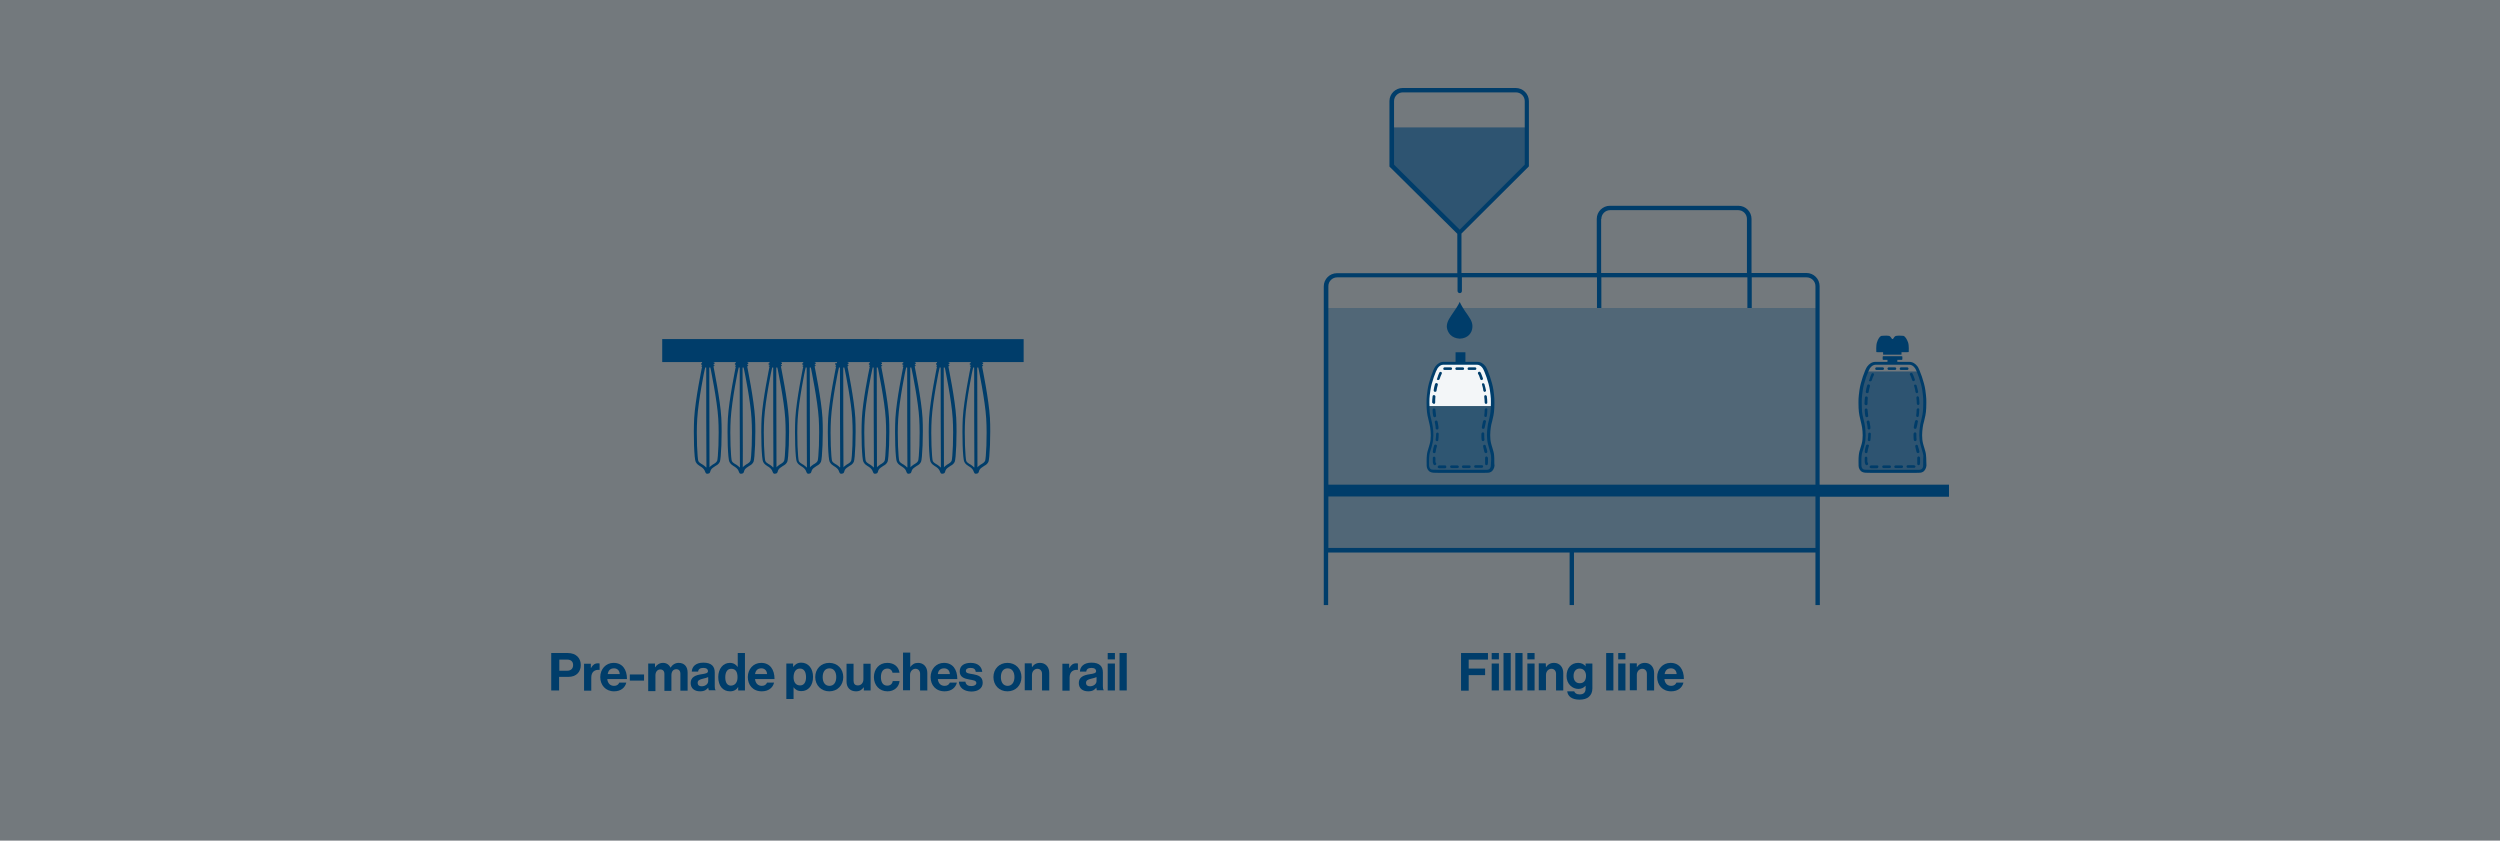 <?xml version="1.0" encoding="UTF-8"?> <!-- Generator: Adobe Illustrator 24.1.3, SVG Export Plug-In . SVG Version: 6.00 Build 0) --> <svg xmlns="http://www.w3.org/2000/svg" xmlns:xlink="http://www.w3.org/1999/xlink" version="1.1" id="Laag_1" x="0px" y="0px" viewBox="0 0 1142 384" style="enable-background:new 0 0 1142 384;" xml:space="preserve"><rect x="0" y="0" width="1142" height="384" fill="#808080" stroke="none"/> <style type="text/css"> .st0{opacity:0.1;fill:#003D6A;enable-background:new ;} .st1{opacity:0.3;fill:#003D6A;enable-background:new ;} .st2{fill:none;} .st3{fill:#003D6A;} .st4{opacity:0.6;fill:#003D6A;enable-background:new ;} .st5{opacity:0.6;} .st6{fill:#FFFFFF;} .st7{opacity:5.000000e-02;fill:#003D6A;enable-background:new ;} .st8{opacity:0.7;} </style> <rect x="-0.2" class="st0" width="1142.2" height="384.2"></rect> <g> <rect x="605.8" y="140.7" class="st1" width="224.5" height="110.6"></rect> <g> <line class="st2" x1="666.2" y1="162.1" x2="666.2" y2="162.1"></line> </g> <g> <path class="st3" d="M831.2,221.4v-90.7c0-3.3-2.7-6-6-6h-25.1V100c0-3.3-2.7-6-6-6h-58.7c-3.3,0-6,2.7-6,6v24.7h-61.8v-18 L698.4,76V46.2c0-3.3-2.7-6-6-6h-51.7c-3.3,0-6,2.7-6,6v29.9l31,30.7v18h-55c-3.3,0-6,2.7-6,6v120.6l0,0v25h2v-24H717v24h2v-24 h110.3v24h2v-24v-1v-24.5h59v-5.5H831.2z M731.5,100c0-2.2,1.8-4,4-4H794c2.2,0,4,1.8,4,4v24.7h-66.6V100z M636.8,75.2v-29 c0-2.2,1.8-4,4-4h51.7c2.2,0,4,1.8,4,4v29l-29.7,29.7L636.8,75.2z M829.2,250.3H606.8v-23.5h222.5V250.3z M829.2,221.4H606.8 v-90.7c0-2.2,1.8-4,4-4h55v6.2c0,0.5,0.4,1,1,1s1-0.4,1-1v-6.2h61.7v14h2v-14h66.7v14h2v-14h25.1c2.2,0,4,1.8,4,4V221.4z"></path> <path class="st3" d="M302.5,165.4h18.2v0.5h-0.4v0.7h0.4v0.5h-0.4l0,0c0,0.2,0.2,0.4,0.4,0.5l0,0c0,0.2,0,0.3-0.1,0.4 c0,0.1-3,14.5-3.5,23c-0.4,7.7,0,18.9,0.7,20c0.6,1.1,1.2,1.4,1.9,1.9c0.4,0.2,0.8,0.5,1.3,0.9c0.8,0.7,1.1,1.6,1.2,1.9 c0.1,0.2,0.2,0.6,0.7,0.7h0.3l0,0l0.5-0.1c0.5-0.1,0.6-0.5,0.7-0.7c0.1-0.4,0.3-1.3,1.2-1.9c0.5-0.4,0.9-0.6,1.3-0.9 c0.7-0.4,1.3-0.7,1.9-1.8c0.6-1.2,1.1-12.4,0.7-20.1c-0.5-8.6-3.5-22.9-3.5-23.1c0-0.1,0-0.2-0.1-0.4c0.3-0.1,0.5-0.3,0.5-0.6l0,0 H326v-0.5h0.4v-0.7H326v-0.2h10.1v0.5h-0.4v0.7h0.4v0.5h-0.4l0,0c0,0.2,0.2,0.4,0.4,0.5l0,0c0,0.2,0,0.3-0.1,0.4 c0,0.1-3,14.5-3.5,23c-0.4,7.7,0,18.9,0.7,20c0.6,1.1,1.2,1.4,1.9,1.9c0.4,0.2,0.8,0.5,1.3,0.9c0.8,0.6,1.1,1.6,1.2,1.9 c0.1,0.2,0.2,0.6,0.7,0.7h0.3l0,0l0.5-0.1c0.5-0.1,0.6-0.5,0.7-0.7c0.1-0.4,0.3-1.3,1.2-1.9c0.5-0.4,0.9-0.6,1.3-0.9 c0.7-0.4,1.3-0.7,1.9-1.8c0.6-1.2,1.1-12.6,0.7-20.1c-0.5-8.6-3.5-22.9-3.5-23.1c0-0.1,0-0.2-0.1-0.4c0.3-0.1,0.5-0.3,0.5-0.6l0,0 h-0.4v-0.5h0.4v-0.7h-0.4v-0.2h10.1v0.5h-0.4v0.7h0.4v0.5h-0.4l0,0c0,0.2,0.2,0.4,0.4,0.5l0,0c0,0.2,0,0.3-0.1,0.4 c0,0.1-3,14.5-3.5,23c-0.4,7.7,0,18.9,0.7,20c0.6,1.1,1.2,1.4,1.9,1.9c0.4,0.2,0.8,0.5,1.3,0.9c0.8,0.7,1.1,1.6,1.2,1.9 c0.1,0.2,0.2,0.6,0.7,0.7h0.3l0,0l0.5-0.1c0.5-0.1,0.6-0.5,0.7-0.7c0.1-0.4,0.3-1.3,1.2-1.9c0.5-0.4,0.9-0.6,1.3-0.9 c0.7-0.4,1.3-0.7,1.9-1.8c0.6-1.2,1.1-12.4,0.7-20.1c-0.5-8.6-3.5-22.9-3.5-23.1c0-0.1,0-0.2-0.1-0.4c0.3-0.1,0.5-0.3,0.5-0.6l0,0 h-0.4v-0.5h0.4v-0.7h-0.4v-0.2h10.1v0.5h-0.4v0.7h0.4v0.5h-0.4l0,0c0,0.2,0.2,0.4,0.4,0.5l0,0c0,0.2,0,0.3-0.1,0.4 c0,0.1-3,14.5-3.5,23c-0.4,7.7,0,18.9,0.7,20c0.6,1.1,1.2,1.4,1.9,1.9c0.4,0.2,0.8,0.5,1.3,0.9c0.8,0.7,1.1,1.6,1.2,1.9 c0.1,0.2,0.2,0.6,0.7,0.7h0.3l0,0l0.5-0.1c0.5-0.1,0.6-0.5,0.7-0.7c0.1-0.4,0.3-1.3,1.2-1.9c0.5-0.4,0.9-0.6,1.3-0.9 c0.7-0.4,1.3-0.7,1.9-1.8c0.6-1.2,1.1-12.6,0.7-20.1c-0.5-8.6-3.5-22.9-3.5-23.1c0-0.1,0-0.2-0.1-0.4c0.3-0.1,0.5-0.3,0.5-0.6l0,0 h-0.4v-0.5h0.4v-0.7h-0.4v-0.2h10.1v0.5h-0.8v0.7h0.4v0.5h-0.4l0,0c0,0.2,0.2,0.4,0.4,0.5l0,0c0,0.2,0,0.3-0.1,0.4 c0,0.1-3,14.5-3.5,23c-0.4,7.7,0,18.9,0.7,20c0.6,1.1,1.2,1.4,1.9,1.9c0.4,0.2,0.8,0.5,1.3,0.9c0.8,0.6,1.1,1.6,1.2,1.9 c0.1,0.2,0.2,0.6,0.7,0.7h0.3l0,0l0.5-0.1c0.5-0.1,0.6-0.5,0.7-0.7c0.1-0.4,0.3-1.3,1.2-1.9c0.5-0.4,0.9-0.6,1.3-0.9 c0.7-0.4,1.3-0.7,1.9-1.8c0.6-1.2,1.1-12.4,0.7-20.1c-0.5-8.6-3.5-22.9-3.5-23.1c0-0.1,0-0.2-0.1-0.4c0.3-0.1,0.5-0.3,0.5-0.6l0,0 h-0.4v-0.5h0.4v-0.7h-0.4v-0.2h10.1v0.5h-0.4v0.7h0.4v0.5h-0.4l0,0c0,0.2,0.2,0.4,0.4,0.5l0,0c0,0.2,0,0.3-0.1,0.4 c-0.5,2.2-3.1,15.3-3.5,23s0,18.9,0.7,20c0.6,1.1,1.2,1.4,1.9,1.9c0.4,0.2,0.8,0.5,1.3,0.9c0.8,0.7,1.1,1.6,1.2,1.9 c0.1,0.2,0.2,0.6,0.7,0.7h0.3l0,0l0.5-0.1c0.5-0.1,0.6-0.5,0.7-0.7c0.1-0.4,0.3-1.3,1.2-1.9c0.5-0.4,0.9-0.6,1.3-0.9 c0.7-0.4,1.3-0.7,1.9-1.8c0.6-1.2,1.1-12.4,0.7-20.1c-0.5-8.6-3.5-22.9-3.5-23.1c0-0.1,0-0.2-0.1-0.4c0.3-0.1,0.5-0.3,0.5-0.6l0,0 h-0.5v-0.5h0.4v-0.7h-0.4v-0.2h10.1v0.5h-0.4v0.7h0.4v0.5h-0.4l0,0c0,0.2,0.2,0.4,0.4,0.5l0,0c0,0.2,0,0.3-0.1,0.4 c0,0.1-3,14.5-3.5,23c-0.4,7.7,0,18.9,0.7,20c0.6,1.1,1.2,1.4,1.9,1.9c0.4,0.2,0.8,0.5,1.3,0.9c0.8,0.6,1.1,1.6,1.2,1.9 c0.1,0.2,0.2,0.6,0.7,0.7h0.3l0,0l0.5-0.1c0.5-0.1,0.6-0.5,0.7-0.7c0.1-0.4,0.3-1.3,1.2-1.9c0.5-0.4,0.9-0.6,1.3-0.9 c0.7-0.4,1.3-0.7,1.9-1.8c0.6-1.2,1.1-12.4,0.7-20.1c-0.5-8.6-3.5-22.9-3.5-23.1c0-0.1,0-0.2-0.1-0.4c0.3-0.1,0.5-0.3,0.5-0.6l0,0 h-0.4v-0.5h0.4v-0.7h-0.4v-0.2H428v0.5h-0.4v0.7h0.4v0.5h-0.4l0,0c0,0.2,0.2,0.4,0.4,0.5l0,0c0,0.2,0,0.3-0.1,0.4 c0,0.1-3,14.5-3.5,23c-0.4,7.7,0,18.9,0.7,20c0.6,1.1,1.2,1.4,1.9,1.9c0.4,0.2,0.8,0.5,1.3,0.9c0.8,0.7,1.1,1.6,1.2,1.9 c0.1,0.2,0.2,0.6,0.7,0.7h0.3l0,0l0.5-0.1c0.5-0.1,0.6-0.5,0.7-0.7c0.1-0.4,0.3-1.3,1.2-1.9c0.5-0.4,0.9-0.6,1.3-0.9 c0.7-0.4,1.3-0.7,1.9-1.8c0.6-1.2,1.1-12.4,0.7-20.1c-0.5-8.6-3.5-22.9-3.5-23.1c0-0.1,0-0.2-0.1-0.4c0.3-0.1,0.5-0.3,0.5-0.6l0,0 h-0.4v-0.5h0.4v-0.7h-0.4v-0.2h10.1v0.5H443v0.7h0.4v0.5H443l0,0c0,0.2,0.2,0.4,0.4,0.5l0,0c0,0.2,0,0.3-0.1,0.4 c0,0.1-3,14.5-3.5,23c-0.4,7.7,0,18.9,0.7,20c0.6,1.1,1.2,1.4,1.9,1.9c0.4,0.2,0.8,0.5,1.3,0.9c0.8,0.7,1.1,1.6,1.2,1.9 c0.1,0.2,0.2,0.6,0.7,0.7h0.3l0,0l0.5-0.1c0.5-0.1,0.6-0.5,0.7-0.7c0.1-0.4,0.3-1.3,1.2-1.9c0.5-0.4,0.9-0.6,1.3-0.9 c0.7-0.4,1.3-0.7,1.9-1.8c0.6-1.2,1.1-12.6,0.7-20.1c-0.5-8.6-3.5-22.9-3.5-23.1c0-0.1,0-0.2-0.1-0.4c0.3-0.1,0.5-0.3,0.5-0.6l0,0 h-0.4v-0.5h0.4v-0.7h-0.4v-0.2h18.9v-10.5H302.5V165.4z M446.4,167.9h0.5c0,0.2,0,0.4,0.1,0.5c0,0.1,3,14.4,3.5,22.8 c0.5,8.1-0.1,18.4-0.5,19.3c-0.4,0.7-0.7,0.9-1.3,1.3c-0.4,0.2-0.9,0.5-1.5,1c-0.3,0.2-0.5,0.4-0.7,0.7 C446.5,209.6,446.4,172.6,446.4,167.9z M444.5,167.9h0.5c0,4.7,0,40.5,0.1,45.4c0,0.1-0.1,0.2-0.1,0.3c-0.2-0.2-0.4-0.5-0.7-0.7 c-0.6-0.5-1.1-0.8-1.5-1c-0.6-0.4-1-0.6-1.4-1.3c-0.4-1-1-11.2-0.5-19.3c0.5-8.5,3.4-22.7,3.5-22.8 C444.5,168.3,444.5,168.1,444.5,167.9z M431.1,167.9h0.5c0,0.2,0,0.4,0.1,0.5c0,0.1,3,14.4,3.5,22.8c0.5,8.1-0.1,18.4-0.5,19.3 c-0.4,0.7-0.7,0.9-1.3,1.3c-0.4,0.2-0.9,0.5-1.5,1c-0.3,0.2-0.5,0.4-0.7,0.7C431.2,209.6,431.1,172.6,431.1,167.9z M429.2,167.9 h0.5c0,4.7,0,40.5,0.1,45.4c0,0.1-0.1,0.2-0.1,0.3c-0.2-0.2-0.4-0.5-0.7-0.7c-0.6-0.5-1.1-0.8-1.5-1c-0.6-0.4-1-0.6-1.4-1.3 c-0.4-1-1-11.2-0.5-19.3c0.5-8.5,3.4-22.7,3.5-22.8C429.2,168.3,429.2,168.1,429.2,167.9z M415.8,167.9h0.5c0,0.2,0,0.4,0.1,0.5 c0.5,2.2,3.1,15.3,3.5,22.8c0.5,8.1-0.1,18.4-0.5,19.3c-0.4,0.7-0.7,0.9-1.3,1.3c-0.4,0.2-0.9,0.5-1.5,1c-0.3,0.2-0.5,0.4-0.7,0.7 C415.9,209.6,415.8,172.6,415.8,167.9z M413.9,167.9h0.5c0,4.7,0,40.5,0.1,45.4c0,0.1-0.1,0.2-0.1,0.3c-0.2-0.2-0.4-0.5-0.7-0.7 c-0.6-0.5-1.1-0.8-1.5-1c-0.6-0.4-1-0.6-1.4-1.3c-0.4-1-1-11.2-0.5-19.3c0.5-8.5,3.4-22.7,3.5-22.8 C413.9,168.3,413.9,168.1,413.9,167.9z M400.5,167.9h0.5c0,0.2,0,0.4,0.1,0.5c0,0.1,3,14.4,3.5,22.8c0.5,8.1-0.1,18.4-0.5,19.3 c-0.4,0.7-0.7,0.9-1.3,1.3c-0.4,0.2-0.9,0.5-1.5,1c-0.3,0.2-0.5,0.4-0.7,0.7C400.6,209.5,400.5,172.6,400.5,167.9z M398.6,167.9 h0.5c0,4.7,0,40.5,0.1,45.4c0,0.1-0.1,0.2-0.1,0.3c-0.2-0.2-0.4-0.5-0.7-0.7c-0.6-0.5-1.1-0.8-1.5-1c-0.6-0.4-1-0.6-1.4-1.3 c-0.4-1-1-11.2-0.5-19.3c0.4-7.7,3-20.6,3.5-22.8C398.6,168.3,398.6,168.1,398.6,167.9z M385.2,167.9h0.5c0,0.2,0,0.4,0.1,0.5 c0.5,2.2,3.1,15.3,3.5,22.8c0.5,8.1-0.1,18.4-0.5,19.3c-0.4,0.7-0.7,0.9-1.3,1.3c-0.4,0.2-0.9,0.5-1.5,1c-0.3,0.2-0.5,0.4-0.7,0.7 C385.2,209.6,385.2,172.6,385.2,167.9z M383.2,167.9h0.5c0,4.7,0,40.5,0.1,45.4c0,0.1-0.1,0.2-0.1,0.3c-0.2-0.2-0.4-0.5-0.7-0.7 c-0.6-0.5-1.1-0.8-1.5-1c-0.6-0.4-1-0.6-1.4-1.3c-0.4-1-1-11.2-0.5-19.3c0.5-8.5,3.4-22.7,3.5-22.8 C383.2,168.3,383.2,168.1,383.2,167.9z M369.9,167.9h0.5c0,0.2,0,0.4,0.1,0.5c0,0.1,3,14.4,3.5,22.8c0.5,8.1-0.1,18.4-0.5,19.3 c-0.4,0.7-0.7,0.9-1.3,1.3c-0.4,0.2-0.9,0.5-1.5,1c-0.3,0.2-0.5,0.4-0.7,0.7C370,209.6,369.9,172.6,369.9,167.9z M368,167.9h0.5 c0,4.7,0,40.5,0.1,45.4c0,0.1-0.1,0.2-0.1,0.3c-0.2-0.2-0.4-0.5-0.7-0.7c-0.6-0.5-1.1-0.8-1.5-1c-0.6-0.4-1-0.6-1.4-1.3 c-0.4-1-1-11.2-0.5-19.3c0.5-8.5,3.4-22.7,3.5-22.8C368,168.3,368,168.1,368,167.9z M354.6,167.9h0.5c0,0.2,0,0.4,0.1,0.5 c0,0.1,3,14.4,3.5,22.8c0.5,8.1-0.1,18.4-0.5,19.3c-0.4,0.7-0.7,0.9-1.3,1.3c-0.4,0.2-0.9,0.5-1.5,1c-0.3,0.2-0.5,0.4-0.7,0.7 C354.7,209.6,354.6,172.6,354.6,167.9z M352.7,167.9h0.5c0,4.7,0,40.5,0.1,45.4c0,0.1-0.1,0.2-0.1,0.3c-0.2-0.2-0.4-0.5-0.7-0.7 c-0.6-0.5-1.1-0.8-1.5-1c-0.6-0.4-1-0.6-1.4-1.3c-0.4-1-1-11.2-0.5-19.3c0.5-8.5,3.4-22.7,3.5-22.8 C352.7,168.3,352.7,168.1,352.7,167.9z M339.2,167.9h0.5c0,0.2,0,0.4,0.1,0.5c0.5,2.2,3.1,15.3,3.5,22.8 c0.5,8.1-0.1,18.4-0.5,19.3c-0.4,0.7-0.7,0.9-1.3,1.3c-0.4,0.2-0.9,0.5-1.5,1c-0.3,0.2-0.5,0.4-0.7,0.7 C339.4,209.6,339.2,172.6,339.2,167.9z M337.4,167.9h0.5c0,4.7,0,40.5,0.1,45.4c0,0.1-0.1,0.2-0.1,0.3c-0.2-0.2-0.4-0.5-0.7-0.7 c-0.6-0.5-1.1-0.8-1.5-1c-0.6-0.4-1-0.6-1.4-1.3c-0.4-1-1-11.2-0.5-19.3c0.5-8.5,3.4-22.7,3.5-22.8 C337.4,168.3,337.4,168.1,337.4,167.9z M324,167.9h0.5c0,0.2,0,0.4,0.1,0.5c0,0.1,3,14.4,3.5,22.8c0.5,8.1-0.1,18.4-0.5,19.3 c-0.4,0.7-0.7,0.9-1.3,1.3c-0.4,0.2-0.9,0.5-1.5,1c-0.3,0.2-0.5,0.4-0.7,0.7C324.1,209.5,324,172.6,324,167.9z M322.1,167.9h0.5 c0,4.7,0,40.5,0.1,45.4c0,0.1-0.1,0.2-0.1,0.3c-0.2-0.2-0.4-0.5-0.7-0.7c-0.6-0.5-1.1-0.8-1.5-1c-0.6-0.4-1-0.6-1.4-1.3 c-0.4-1-1-11.2-0.5-19.3c0.5-8.5,3.4-22.7,3.5-22.8C322.1,168.3,322.1,168.1,322.1,167.9z"></path> </g> <polyline class="st4" points="697.5,58.2 697.5,75.6 666.8,106.3 635.8,75.6 635.8,58.2 "></polyline> <g> <path class="st3" d="M860.2,160.9v1.1h4.2h4.2v-1.1c1.6,0,3.2,0,3.3-0.1c0-0.1,0.2-3-0.3-4.4s-1.3-2.8-2.2-3 c-0.9-0.1-3-0.2-3.7,0.2c-0.3,0.2-0.5,0.5-0.6,0.7s-0.4,0.6-0.6,0.6c-0.2,0-0.5-0.4-0.6-0.6c-0.1-0.2-0.4-0.5-0.6-0.7 c-0.6-0.4-2.7-0.3-3.7-0.2c-0.9,0.1-1.8,1.6-2.2,3c-0.5,1.4-0.3,4.3-0.3,4.4C857,160.9,858.5,160.9,860.2,160.9z"></path> <path class="st3" d="M879.8,207.9c-0.1-1.2-0.4-2-0.8-3.4c-0.2-0.5-0.3-1.1-0.5-1.7c-0.7-2.5-0.5-5.5-0.2-7.5 c0.1-0.9,0.3-1.8,0.6-2.8c0.4-1.6,0.9-3.5,1-6.1c0.1-4.1,0.1-4.4-0.4-8.2c-0.5-3.7-2.6-9.3-3.5-10.7c-1-1.4-2.3-2.2-3.8-2.2h-5.5 v-0.9h0.3h1.7c0.1,0,0.3-0.1,0.3-0.3V163c0-0.1-0.1-0.3-0.3-0.3h-4.2l0,0h-4.2c-0.1,0-0.3,0.1-0.3,0.3v1.1c0,0.1,0.1,0.3,0.3,0.3 h1.9v0.9h-5.5c-1.5,0-2.8,0.8-3.8,2.2s-3,7-3.5,10.7c-0.5,3.8-0.5,4.1-0.4,8.2c0.1,2.6,0.6,4.5,1,6.1c0.2,1,0.5,1.9,0.6,2.8 c0.3,2,0.5,5-0.2,7.5c-0.2,0.7-0.4,1.2-0.5,1.7c-0.4,1.3-0.7,2.2-0.8,3.4c-0.2,1.5-0.1,3.9-0.1,4.9s0.6,2.3,1.7,2.8 c0.8,0.4,1.8,0.4,3.8,0.4h18.8h1.2c0.3,0,0.6,0,0.8,0c1.5,0,2.3,0,3-0.4c1-0.5,1.6-1.8,1.7-2.9C879.9,212,880,209.5,879.8,207.9z M878.5,212.8c0,0.6-0.4,1.4-0.9,1.6c-0.5,0.3-1.4,0.2-3.2,0.2h-18.8h-1.2c-1.8,0-2.7,0-3.2-0.2s-0.9-1-0.9-1.7 c0-0.8-0.1-3.2,0.1-4.6c0.1-1,0.4-1.9,0.8-3.1c0.2-0.5,0.3-1.1,0.5-1.8c0.8-2.8,0.5-5.9,0.3-8.1c-0.1-1-0.4-2-0.6-3 c-0.4-1.6-0.9-3.3-0.9-5.8c-0.1-4.1-0.1-4.3,0.4-8c0.5-3.6,2.5-8.9,3.3-10.1c0.7-1,1.6-1.6,2.6-1.6h15.4c1,0,1.9,0.6,2.6,1.6 c0.8,1.2,2.8,6.5,3.3,10.1c0.5,3.7,0.5,3.9,0.4,8c-0.1,2.5-0.5,4.2-0.9,5.8c-0.3,1-0.5,1.9-0.6,3c-0.3,2.2-0.5,5.3,0.3,8.1 c0.2,0.7,0.4,1.3,0.5,1.8c0.4,1.3,0.6,2.1,0.8,3.1C878.5,209.1,878.5,210.6,878.5,212.8z"></path> <path class="st3" d="M852.5,185.1c0.4,0,0.6-0.3,0.6-0.7c0-0.9,0-1.6,0.1-2.6c0-0.4-0.2-0.7-0.6-0.7c-0.4-0.1-0.7,0.2-0.7,0.6 c-0.1,1-0.2,1.8-0.2,2.7v0.1C851.8,184.9,852,185.1,852.5,185.1z"></path> <path class="st3" d="M852.9,179.6L852.9,179.6c0.4,0,0.7-0.2,0.7-0.5c0.1-0.8,0.3-1.7,0.6-2.7c0.1-0.3-0.1-0.7-0.5-0.8 c-0.3-0.1-0.7,0.1-0.8,0.5c-0.3,1-0.5,1.9-0.6,2.8C852.2,179.2,852.5,179.6,852.9,179.6z"></path> <path class="st3" d="M854.2,174.2c0.1,0,0.1,0,0.2,0c0.3,0,0.5-0.2,0.6-0.4c0.3-1,0.7-1.9,1-2.5c0.1-0.3,0-0.7-0.3-0.8 s-0.7,0-0.8,0.3c-0.3,0.6-0.7,1.6-1,2.7C853.5,173.7,853.8,174.1,854.2,174.2z"></path> <path class="st3" d="M874.4,176.4c0.3,0.9,0.5,1.8,0.6,2.7c0.1,0.3,0.3,0.5,0.6,0.5h0.1c0.3-0.1,0.6-0.4,0.5-0.7 c-0.2-0.9-0.4-1.8-0.7-2.8c-0.1-0.3-0.4-0.5-0.8-0.4C874.5,175.7,874.2,176,874.4,176.4z"></path> <path class="st3" d="M873.5,173.7c0.1,0.3,0.3,0.4,0.6,0.4c0.1,0,0.1,0,0.2,0c0.3-0.1,0.5-0.5,0.4-0.8c-0.3-0.7-0.7-2.1-1.1-2.7 c-0.2-0.3-0.6-0.4-0.9-0.2c-0.3,0.2-0.4,0.6-0.2,0.9C872.8,171.6,873,172.4,873.5,173.7z"></path> <path class="st3" d="M875.4,181.7c0.1,1.2,0.2,1.9,0.2,2.7c0,0.3,0.3,0.6,0.6,0.6l0,0c0.4,0,0.6-0.3,0.6-0.6c0-1-0.1-1.7-0.2-2.8 c0-0.3-0.4-0.6-0.7-0.6C875.5,181.1,875.4,181.4,875.4,181.7z"></path> <path class="st3" d="M862.8,169h2.8c0.4,0,0.6-0.3,0.6-0.6c0-0.4-0.3-0.6-0.6-0.6h-2.8c-0.4,0-0.6,0.3-0.6,0.6 S862.5,169,862.8,169z"></path> <path class="st3" d="M868.4,169h2.8c0.4,0,0.6-0.3,0.6-0.6c0-0.4-0.3-0.6-0.6-0.6h-2.8c-0.4,0-0.6,0.3-0.6,0.6 C867.7,168.7,868,169,868.4,169z"></path> <path class="st3" d="M857.2,169h2.8c0.4,0,0.6-0.3,0.6-0.6c0-0.4-0.3-0.6-0.6-0.6h-2.8c-0.4,0-0.6,0.3-0.6,0.6 C856.5,168.7,856.9,169,857.2,169z"></path> <path class="st3" d="M874.8,197.5c-0.4,0-0.6,0.3-0.7,0.6c0,0.2,0,0.5,0,0.7c0,0.8,0,1.5,0.1,2.1c0,0.3,0.3,0.6,0.6,0.6h0.1 c0.4,0,0.6-0.4,0.6-0.7c-0.1-0.6-0.1-1.3-0.1-2c0-0.2,0-0.5,0-0.7C875.4,197.8,875.2,197.5,874.8,197.5z"></path> <path class="st3" d="M876,193l0.1-0.3c0.1-0.3-0.1-0.7-0.5-0.8c-0.3-0.1-0.7,0.1-0.8,0.5l-0.1,0.3c-0.2,0.9-0.4,1.7-0.5,2.5 c0,0.4,0.2,0.7,0.6,0.7h0.1c0.3,0,0.6-0.2,0.6-0.6C875.7,194.6,875.9,193.9,876,193z"></path> <path class="st3" d="M876.2,186.5L876.2,186.5c-0.4,0-0.6,0.3-0.7,0.6v0.4c0,0.8-0.1,1.6-0.2,2.3c0,0.3,0.2,0.7,0.5,0.7h0.1 c0.3,0,0.6-0.2,0.6-0.6c0.1-0.8,0.2-1.6,0.2-2.4v-0.4C876.9,186.8,876.5,186.5,876.2,186.5z"></path> <path class="st3" d="M853.2,192.1c-0.3,0.1-0.6,0.4-0.5,0.8c0.2,0.7,0.3,1.4,0.4,2.2v0.5c0,0.3,0.3,0.6,0.6,0.6c0,0,0,0,0.1,0 c0.4,0,0.6-0.3,0.6-0.7V195c-0.1-0.8-0.3-1.6-0.4-2.4C853.9,192.2,853.5,192,853.2,192.1z"></path> <path class="st3" d="M852.8,190.6L852.8,190.6c0.4-0.1,0.7-0.4,0.6-0.7c-0.1-0.9-0.2-1.8-0.3-2.7c0-0.4-0.3-0.6-0.7-0.6 s-0.6,0.3-0.6,0.7c0,1,0.1,1.9,0.3,2.8C852.2,190.4,852.5,190.6,852.8,190.6z"></path> <path class="st3" d="M853,210.8c0-0.3,0-0.9,0-1.6c0-0.4-0.3-0.6-0.6-0.6l0,0c-0.4,0-0.6,0.3-0.6,0.6c0,0.7,0,1.3,0,1.7 s0.1,0.8,0.3,1.2c0.1,0.2,0.3,0.4,0.6,0.4c0.1,0,0.2,0,0.3-0.1c0.3-0.1,0.5-0.5,0.3-0.8C853.2,211.4,853,211.1,853,210.8z"></path> <path class="st3" d="M853.2,203.1c-0.3-0.1-0.7,0.1-0.8,0.4c-0.3,1-0.5,1.8-0.6,2.8c0,0.3,0.2,0.7,0.6,0.7h0.1 c0.3,0,0.6-0.2,0.6-0.6c0.1-0.9,0.3-1.6,0.6-2.6C853.9,203.5,853.7,203.2,853.2,203.1z"></path> <path class="st3" d="M854.4,201.1c0.1-0.8,0.2-1.7,0.2-2.9c0-0.4-0.3-0.6-0.6-0.6c-0.4,0-0.6,0.3-0.6,0.7c0,0.9-0.1,1.8-0.2,2.5 c-0.1,0.3,0.2,0.7,0.5,0.7h0.1C854,201.6,854.4,201.4,854.4,201.1z"></path> <path class="st3" d="M857.5,212.6h-2.1c-0.3,0-0.5,0-0.7,0c-0.3,0-0.6,0.3-0.7,0.6c0,0.4,0.3,0.6,0.6,0.7c0.2,0,0.5,0,0.7,0h2.1 c0.4,0,0.6-0.3,0.6-0.6C858.2,212.8,857.9,212.6,857.5,212.6z"></path> <path class="st3" d="M863.2,212.6h-2.8c-0.4,0-0.6,0.3-0.6,0.6c0,0.4,0.3,0.6,0.6,0.6h2.8c0.4,0,0.6-0.3,0.6-0.6 C863.8,212.8,863.5,212.6,863.2,212.6z"></path> <path class="st3" d="M868.7,212.6h-2.8c-0.4,0-0.6,0.3-0.6,0.6c0,0.4,0.3,0.6,0.6,0.6h2.8c0.4,0,0.6-0.3,0.6-0.6 C869.4,212.8,869,212.6,868.7,212.6z"></path> <path class="st3" d="M874.2,212.5c-0.3,0-0.7,0-1.2,0h-1.5c-0.4,0-0.6,0.3-0.6,0.6c0,0.4,0.3,0.6,0.6,0.6h1.5c0.6,0,1,0,1.4,0 s0.6-0.4,0.6-0.7C874.9,212.7,874.5,212.5,874.2,212.5z"></path> <path class="st3" d="M876.2,207L876.2,207c0.4-0.1,0.7-0.4,0.6-0.7c-0.1-0.7-0.3-1.4-0.6-2.2l-0.1-0.5c-0.1-0.3-0.5-0.5-0.8-0.4 s-0.5,0.4-0.4,0.8l0.1,0.5c0.2,0.8,0.4,1.5,0.5,2.1C875.5,206.7,875.9,207,876.2,207z"></path> <path class="st3" d="M876.4,208.5c-0.4,0-0.6,0.4-0.6,0.7c0,0.9,0,1.8,0,2.2c0,0.1,0,0.2,0,0.3c-0.1,0.3,0.1,0.7,0.5,0.8h0.1 c0.3,0,0.6-0.2,0.6-0.5c0-0.2,0.1-0.4,0.1-0.6c0-0.4,0-1.3,0-2.2v-0.1C877,208.7,876.7,208.5,876.4,208.5z"></path> </g> <g class="st5"> <path class="st3" d="M876.5,170.4"></path> </g> <path class="st4" d="M877.2,172.3c0.1,0.2,0.2,0.5,0.2,0.7c0.2,0.6,0.4,1.3,0.6,2c0.3,1.2,0.6,2.3,0.7,3.3c0.5,3.7,0.5,3.9,0.4,8.1 c-0.1,4.1-1.2,6.2-1.6,8.8c-0.3,2.6-0.5,5.4,0.3,7.8c0.7,2.4,1.1,3.5,1.3,5s0.1,4.1,0.1,4.8s-0.5,1.8-1.3,2.2s-1.9,0.3-4.7,0.3 h-17.6c-2.8,0-3.9,0.1-4.7-0.3c-0.8-0.4-1.3-1.5-1.3-2.2s-0.1-3.3,0.1-4.8c0.2-1.5,0.6-2.6,1.3-5s0.6-5.2,0.3-7.8s-1.4-4.7-1.6-8.8 c-0.1-4.1-0.1-4.4,0.4-8.1c0.1-1,0.4-2.1,0.7-3.2c0.3-0.9,0.6-1.9,0.9-2.8l1.1-2.6h23.6l0.9,2.8"></path> <path class="st6" d="M652.2,185.5c-0.1-3.3,0-3.7,0.4-7.1c0.5-3.7,2.5-9.1,3.4-10.4c0.9-1.3,2-1.9,3.2-1.9h1.7h1.4h9.5h1.4h1.4 c1.2,0,2.3,0.6,3.2,1.9c0.9,1.3,2.9,6.7,3.4,10.4c0.5,3.4,0.5,3.9,0.4,7.1"></path> <path class="st7" d="M652.2,185.5c-0.1-3.3,0-3.7,0.4-7.1c0.5-3.7,2.5-9.1,3.4-10.4c0.9-1.3,2-1.9,3.2-1.9h1.7h1.4h9.5h1.4h1.4 c1.2,0,2.3,0.6,3.2,1.9c0.9,1.3,2.9,6.7,3.4,10.4c0.5,3.4,0.5,3.9,0.4,7.1"></path> <g> <path class="st3" d="M682.5,207.9c-0.1-1.2-0.4-2-0.8-3.4c-0.2-0.5-0.3-1.1-0.5-1.7c-0.7-2.5-0.5-5.5-0.2-7.5 c0.1-0.9,0.3-1.8,0.6-2.8c0.4-1.6,0.9-3.5,1-6.1c0.1-4.1,0.1-4.4-0.4-8.2c-0.5-3.7-2.6-9.3-3.5-10.7c-1-1.4-2.3-2.2-3.8-2.2h-5.5 v-4.4h-4.5v4.4h-5.5c-1.5,0-2.8,0.8-3.8,2.2s-3,7-3.5,10.7c-0.5,3.8-0.5,4.1-0.4,8.2c0.1,2.6,0.6,4.5,1,6.1c0.2,1,0.5,1.9,0.6,2.8 c0.3,2,0.5,5-0.2,7.5c-0.2,0.7-0.4,1.2-0.5,1.7c-0.4,1.3-0.7,2.2-0.8,3.4c-0.2,1.5-0.1,3.9-0.1,4.9s0.6,2.3,1.7,2.8 c0.8,0.4,1.8,0.4,3.8,0.4h18.8h1.2c0.3,0,0.6,0,0.8,0c1.5,0,2.3,0,3-0.4c1-0.5,1.6-1.8,1.7-2.9C682.5,212,682.7,209.5,682.5,207.9 z M681,212.8c0,0.6-0.4,1.4-0.9,1.6c-0.5,0.3-1.4,0.2-3.2,0.2h-18.8h-1.2c-1.8,0-2.7,0-3.2-0.2s-0.9-1.1-0.9-1.7 c0-0.8-0.1-3.2,0.1-4.6c0.1-1,0.4-1.9,0.8-3.1c0.2-0.5,0.3-1.1,0.5-1.8c0.8-2.8,0.6-6,0.3-8.1c-0.1-1-0.4-2-0.6-3 c-0.4-1.6-0.9-3.3-0.9-5.8c-0.1-4.1-0.1-4.3,0.4-8c0.5-3.6,2.5-8.9,3.3-10.1c0.7-1,1.6-1.6,2.6-1.6h15.4c1,0,1.9,0.6,2.6,1.6 c0.8,1.2,2.8,6.5,3.3,10.1c0.5,3.7,0.5,3.9,0.4,8c-0.1,2.5-0.5,4.2-0.9,5.8c-0.3,1-0.5,1.9-0.6,3c-0.3,2.2-0.5,5.3,0.3,8.1 c0.2,0.7,0.4,1.3,0.5,1.8c0.4,1.3,0.6,2.1,0.8,3.1C681.2,209.1,681.2,210.6,681,212.8z"></path> <path class="st3" d="M666.8,154.7L666.8,154.7c3.8-0.1,5.7-2.7,5.8-5.3c0.2-2.6-1.6-4.7-3.4-7.3c-1.8-2.7-2.4-4.2-2.4-4.2 s-0.6,1.5-2.5,4.2c-1.8,2.7-3.5,4.7-3.4,7.3C661.2,152,663,154.5,666.8,154.7z"></path> <path class="st3" d="M655,184.5c0.4,0,0.6-0.3,0.6-0.7c0-0.9,0-1.6,0.1-2.6c0-0.4-0.2-0.7-0.6-0.7c-0.4-0.1-0.7,0.2-0.7,0.6 c-0.1,1-0.2,1.8-0.2,2.7v0.1C654.5,184.3,654.8,184.5,655,184.5z"></path> <path class="st3" d="M655.5,179L655.5,179c0.4,0,0.7-0.2,0.7-0.5c0.1-0.8,0.3-1.7,0.6-2.7c0.1-0.3-0.1-0.7-0.5-0.8 c-0.3-0.1-0.7,0.1-0.8,0.5c-0.3,1-0.5,1.9-0.6,2.8C654.9,178.7,655.2,179,655.5,179z"></path> <path class="st3" d="M656.8,173.6c0.1,0,0.1,0,0.2,0c0.3,0,0.5-0.2,0.6-0.4c0.3-1,0.7-1.9,1-2.5c0.1-0.3,0-0.7-0.3-0.8 s-0.7,0-0.8,0.3c-0.3,0.6-0.7,1.6-1,2.7C656.2,173.2,656.4,173.5,656.8,173.6z"></path> <path class="st3" d="M677,175.8c0.3,0.9,0.5,1.8,0.6,2.7c0.1,0.3,0.3,0.5,0.6,0.5h0.1c0.3-0.1,0.6-0.4,0.5-0.7 c-0.2-0.9-0.4-1.8-0.7-2.8c-0.1-0.3-0.4-0.5-0.8-0.4C677,175.1,676.9,175.4,677,175.8z"></path> <path class="st3" d="M676.2,173.2c0.1,0.3,0.3,0.4,0.6,0.4c0.1,0,0.1,0,0.2,0c0.3-0.1,0.5-0.5,0.4-0.8c-0.3-0.7-0.7-2.1-1.1-2.7 c-0.2-0.3-0.6-0.4-0.9-0.2c-0.3,0.2-0.4,0.6-0.2,0.9C675.4,171,675.8,171.8,676.2,173.2z"></path> <path class="st3" d="M678,181.2c0.1,1.2,0.2,1.9,0.2,2.7c0,0.3,0.3,0.6,0.6,0.6l0,0c0.4,0,0.6-0.3,0.6-0.6c0-1-0.1-1.7-0.2-2.8 c0-0.3-0.4-0.6-0.7-0.6C678.2,180.5,678,180.8,678,181.2z"></path> <path class="st3" d="M665.4,169h2.8c0.4,0,0.6-0.3,0.6-0.6c0-0.4-0.3-0.6-0.6-0.6h-2.8c-0.4,0-0.6,0.3-0.6,0.6 C664.8,168.7,665,169,665.4,169z"></path> <path class="st3" d="M671,169h2.8c0.4,0,0.6-0.3,0.6-0.6c0-0.4-0.3-0.6-0.6-0.6H671c-0.4,0-0.6,0.3-0.6,0.6S670.5,169,671,169z"></path> <path class="st3" d="M659.9,169h2.8c0.4,0,0.6-0.3,0.6-0.6c0-0.4-0.3-0.6-0.6-0.6h-2.8c-0.4,0-0.6,0.3-0.6,0.6 C659.2,168.7,659.5,169,659.9,169z"></path> <path class="st3" d="M677.4,197.5c-0.4,0-0.6,0.3-0.7,0.6c0,0.2,0,0.5,0,0.7c0,0.8,0,1.5,0.1,2.1c0,0.3,0.3,0.6,0.6,0.6h0.1 c0.4,0,0.6-0.4,0.6-0.7c-0.1-0.6-0.1-1.3-0.1-2c0-0.2,0-0.5,0-0.7C678,197.8,677.8,197.5,677.4,197.5z"></path> <path class="st3" d="M678.7,193l0.1-0.3c0.1-0.3-0.1-0.7-0.5-0.8c-0.3-0.1-0.7,0.1-0.8,0.5l-0.1,0.3c-0.2,0.9-0.4,1.7-0.5,2.5 c0,0.4,0.2,0.7,0.6,0.7h0.1c0.3,0,0.6-0.2,0.6-0.6C678.4,194.6,678.5,193.9,678.7,193z"></path> <path class="st3" d="M678.9,186.5L678.9,186.5c-0.4,0-0.6,0.3-0.7,0.6v0.4c0,0.8-0.1,1.6-0.2,2.3c0,0.3,0.2,0.7,0.5,0.7h0.1 c0.3,0,0.6-0.2,0.6-0.6c0.1-0.8,0.2-1.6,0.2-2.4v-0.4C679.5,186.8,679.2,186.5,678.9,186.5z"></path> <path class="st3" d="M655.9,192.1c-0.3,0.1-0.6,0.4-0.5,0.8c0.2,0.7,0.3,1.4,0.4,2.2v0.5c0,0.3,0.3,0.6,0.6,0.6c0,0,0,0,0.1,0 c0.4,0,0.6-0.3,0.6-0.7V195c-0.1-0.8-0.3-1.6-0.4-2.4C656.5,192.2,656.2,192,655.9,192.1z"></path> <path class="st3" d="M655.4,190.6L655.4,190.6c0.4-0.1,0.7-0.4,0.6-0.7c-0.1-0.9-0.2-1.8-0.3-2.7c0-0.4-0.3-0.6-0.7-0.6 s-0.6,0.3-0.6,0.7c0,1,0.1,1.9,0.3,2.8C654.9,190.4,655,190.6,655.4,190.6z"></path> <path class="st3" d="M655.7,210.8c0-0.3,0-0.9,0-1.6c0-0.4-0.3-0.6-0.6-0.6l0,0c-0.4,0-0.6,0.3-0.6,0.6c0,0.7,0,1.3,0,1.7 s0.1,0.8,0.3,1.2c0.1,0.2,0.3,0.4,0.6,0.4c0.1,0,0.2,0,0.3-0.1c0.3-0.1,0.5-0.5,0.3-0.8C655.8,211.4,655.7,211.1,655.7,210.8z"></path> <path class="st3" d="M655.9,203.1c-0.3-0.1-0.7,0.1-0.8,0.4c-0.3,1-0.5,1.8-0.6,2.8c0,0.3,0.2,0.7,0.6,0.7h0.1 c0.3,0,0.6-0.2,0.6-0.6c0.1-0.9,0.3-1.6,0.6-2.6C656.5,203.5,656.2,203.2,655.9,203.1z"></path> <path class="st3" d="M657,201.1c0.1-0.8,0.2-1.7,0.2-2.9c0-0.4-0.3-0.6-0.6-0.6s-0.6,0.3-0.6,0.7c0,0.9-0.1,1.8-0.2,2.5 c-0.1,0.3,0.2,0.7,0.5,0.7h0.1C656.7,201.6,657,201.4,657,201.1z"></path> <path class="st3" d="M660.2,212.6h-2.1c-0.3,0-0.5,0-0.7,0c-0.3,0-0.6,0.3-0.7,0.6c0,0.4,0.3,0.6,0.6,0.7c0.2,0,0.5,0,0.7,0h2.1 c0.4,0,0.6-0.3,0.6-0.6S660.5,212.6,660.2,212.6z"></path> <path class="st3" d="M665.8,212.6H663c-0.4,0-0.6,0.3-0.6,0.6s0.3,0.6,0.6,0.6h2.8c0.4,0,0.6-0.3,0.6-0.6S666,212.6,665.8,212.6z"></path> <path class="st3" d="M671.2,212.6h-2.8c-0.4,0-0.6,0.3-0.6,0.6s0.3,0.6,0.6,0.6h2.8c0.4,0,0.6-0.3,0.6-0.6 S671.7,212.6,671.2,212.6z"></path> <path class="st3" d="M676.8,212.5c-0.3,0-0.7,0-1.2,0H674c-0.4,0-0.6,0.3-0.6,0.6c0,0.4,0.3,0.6,0.6,0.6h1.5c0.6,0,1,0,1.4,0 s0.6-0.4,0.6-0.7C677.5,212.7,677.2,212.5,676.8,212.5z"></path> <path class="st3" d="M678.8,207L678.8,207c0.4-0.1,0.7-0.4,0.6-0.7c-0.1-0.7-0.3-1.4-0.6-2.2l-0.1-0.5c-0.1-0.3-0.5-0.5-0.8-0.4 s-0.5,0.4-0.4,0.8l0.1,0.5c0.2,0.8,0.4,1.5,0.5,2.1C678.2,206.7,678.5,207,678.8,207z"></path> <path class="st3" d="M679,208.5c-0.4,0-0.6,0.4-0.6,0.7c0,0.9,0,1.8,0,2.2c0,0.1,0,0.2,0,0.3c-0.1,0.3,0.1,0.7,0.5,0.8h0.1 c0.3,0,0.6-0.2,0.6-0.5c0-0.2,0.1-0.4,0.1-0.6c0-0.4,0-1.3,0-2.2v-0.1C679.5,208.7,679.2,208.5,679,208.5z"></path> </g> <g class="st8"> <g class="st5"> <path class="st3" d="M681.5,185.5c-0.1,4.1-1.2,7.2-1.6,9.8c-0.3,2.6-0.5,5.4,0.3,7.8c0.7,2.4,1.1,3.5,1.3,5s0.1,4.1,0.1,4.8 s-0.5,1.8-1.3,2.2s-1.9,0.3-4.7,0.3H658c-2.8,0-3.9,0.1-4.7-0.3c-0.8-0.4-1.3-1.5-1.3-2.2s-0.1-3.3,0.1-4.8 c0.2-1.5,0.6-2.6,1.3-5s0.6-5.2,0.3-7.8s-1.4-5.6-1.6-9.8"></path> </g> </g> <path class="st3" d="M251.8,298.3h7.5c2,0,3.5,0.6,4.5,1.6s1.5,2.3,1.5,3.9c0,3.2-2.1,5.4-5.7,5.4h-4.2v6.2h-3.6V298.3z M255.4,306.4h3.6c1.8,0,2.8-1,2.8-2.6s-1-2.5-2.7-2.5h-3.6v5.1H255.4z"></path> <path class="st3" d="M270,305.1L270,305.1c0.8-1.4,1.7-2.1,3.1-2.1c0.4,0,0.6,0,0.8,0.1v2.9h-0.1c-2.1-0.2-3.7,0.9-3.7,3.5v6h-3.3 v-12.3h3.1v1.9H270z"></path> <path class="st3" d="M274.2,309.3c0-3.6,2.5-6.5,6.1-6.5c4,0,6.1,3,6.1,7.4h-9c0.2,1.9,1.3,3.1,3.1,3.1c1.3,0,2-0.6,2.4-1.5h3.2 c-0.5,2.2-2.4,4-5.6,4C276.6,315.8,274.2,312.9,274.2,309.3z M277.6,307.9h5.5c-0.1-1.6-1.1-2.6-2.6-2.6 C278.7,305.3,277.9,306.3,277.6,307.9z"></path> <path class="st3" d="M287.7,308.1h6.5v2.8h-6.5V308.1z"></path> <path class="st3" d="M296.1,303.1h3.1v1.7h0.1c0.7-1.1,1.9-2,3.6-2c1.6,0,2.8,0.9,3.4,2.2l0,0c0.8-1.3,2.1-2.2,3.7-2.2 c2.6,0,4.1,1.7,4.1,4.4v8.3h-3.3v-7.7c0-1.4-0.7-2.1-1.9-2.1c-1.4,0-2.2,1.1-2.2,2.7v7.2h-3.2v-7.7c0-1.4-0.7-2.1-1.9-2.1 c-1.3,0-2.2,1.1-2.2,2.7v7.2h-3.3V303.1z"></path> <path class="st3" d="M323.5,314.1L323.5,314.1c-0.7,0.9-1.6,1.7-3.7,1.7c-2.5,0-4.3-1.3-4.3-3.8c0-2.7,2.2-3.6,4.9-4 c2-0.3,3-0.5,3-1.4s-0.7-1.5-2.1-1.5c-1.5,0-2.3,0.6-2.4,1.7H316c0.1-2.2,1.7-4.1,5.3-4.1c3.7,0,5.2,1.7,5.2,4.5v6.3 c0,0.9,0.1,1.5,0.4,1.7v0.1h-3.1C323.7,315.2,323.6,314.6,323.5,314.1z M323.5,311.1v-1.8c-0.6,0.3-1.5,0.5-2.3,0.7 c-1.7,0.4-2.5,0.8-2.5,1.9c0,1.2,0.8,1.6,1.9,1.6C322.5,313.4,323.5,312.3,323.5,311.1z"></path> <path class="st3" d="M328.1,309.3c0-3.8,2.2-6.5,5.3-6.5c1.7,0,2.8,0.8,3.5,1.8h0.1v-6.3h3.3v17.1h-3.1v-1.6l0,0 c-0.7,1.2-1.9,2-3.7,2C330.2,315.8,328.1,313.3,328.1,309.3z M336.9,309.4c0-2.4-0.8-3.9-2.9-3.9c-1.8,0-2.7,1.6-2.7,3.9 c0,2.4,0.9,3.8,2.6,3.8C335.9,313.1,336.9,311.6,336.9,309.4z"></path> <path class="st3" d="M341.6,309.3c0-3.6,2.5-6.5,6.1-6.5c4,0,6.1,3,6.1,7.4h-8.9c0.2,1.9,1.3,3.1,3.1,3.1c1.3,0,2-0.6,2.4-1.5h3.2 c-0.5,2.2-2.4,4-5.6,4C343.9,315.8,341.6,312.9,341.6,309.3z M344.9,307.9h5.5c-0.1-1.6-1.1-2.6-2.6-2.6 C346,305.3,345.2,306.3,344.9,307.9z"></path> <path class="st3" d="M359.2,303.1h3.1v1.5h0.1c0.8-1.1,1.9-1.9,3.6-1.9c3.3,0,5.4,2.7,5.4,6.5c0,4-2.2,6.5-5.3,6.5 c-1.7,0-2.9-0.7-3.6-1.8l0,0v5.4h-3.3L359.2,303.1L359.2,303.1z M368.2,309.4c0-2.3-0.8-4-2.8-4s-2.9,1.8-2.9,4s1,3.7,3,3.7 C367.2,313.1,368.2,311.7,368.2,309.4z"></path> <path class="st3" d="M372.4,309.3c0-3.7,2.6-6.5,6.4-6.5s6.4,2.8,6.4,6.5s-2.6,6.5-6.4,6.5C375.1,315.8,372.4,313,372.4,309.3z M382,309.3c0-2.4-1.1-4-3.1-4s-3.1,1.6-3.1,4s1.1,4,3.1,4S382,311.7,382,309.3z"></path> <path class="st3" d="M394.6,315.4V314h-0.1c-0.8,1.1-1.8,1.8-3.5,1.8c-2.7,0-4.3-1.8-4.3-4.4v-8.2h3.2v7.7c0,1.4,0.6,2.2,2,2.2 c1.5,0,2.5-1.2,2.5-2.8v-7.1h3.3v12.2H394.6z"></path> <path class="st3" d="M399.2,309.3c0-3.7,2.4-6.5,6.1-6.5c3.2,0,5.2,1.8,5.6,4.5h-3.2c-0.2-1.1-1.1-1.9-2.3-1.9c-2,0-3,1.5-3,3.9 c0,2.3,0.9,3.9,2.9,3.9c1.3,0,2.3-0.7,2.5-2.1h3.1c-0.2,2.6-2.3,4.7-5.5,4.7C401.7,315.8,399.2,313,399.2,309.3z"></path> <path class="st3" d="M415.8,304.7L415.8,304.7c1-1.3,2-1.9,3.6-1.9c2.5,0,4.2,1.9,4.2,4.6v8h-3.3v-7.6c0-1.3-0.8-2.3-2.1-2.3 c-1.4,0-2.5,1.2-2.5,2.8v7h-3.2v-17.2h3.3V304.7z"></path> <path class="st3" d="M425.1,309.3c0-3.6,2.5-6.5,6.1-6.5c4,0,6.1,3,6.1,7.4h-8.9c0.2,1.9,1.3,3.1,3.1,3.1c1.3,0,2-0.6,2.4-1.5h3.2 c-0.5,2.2-2.4,4-5.6,4C427.4,315.8,425.1,312.9,425.1,309.3z M428.4,307.9h5.5c-0.1-1.6-1.1-2.6-2.6-2.6 C429.5,305.3,428.6,306.3,428.4,307.9z"></path> <path class="st3" d="M438,311.4h3c0.2,1.4,1.2,2,2.7,2c1.4,0,2.3-0.6,2.3-1.4c0-1.2-1.6-1.3-3.2-1.6c-2.2-0.4-4.4-1-4.4-3.7 s2.2-3.9,5-3.9c3.2,0,5,1.6,5.3,4.1h-3c-0.1-1.3-1-1.8-2.4-1.8c-1.3,0-2.1,0.5-2.1,1.4c0,1.1,1.6,1.2,3.4,1.5 c2.1,0.4,4.3,1,4.3,3.9c0,2.5-2.1,4-5.2,4C440.2,315.8,438.2,314.1,438,311.4z"></path> <path class="st3" d="M453.8,309.3c0-3.7,2.6-6.5,6.4-6.5s6.4,2.8,6.4,6.5s-2.6,6.5-6.4,6.5S453.8,313,453.8,309.3z M463.4,309.3 c0-2.4-1.1-4-3.1-4s-3.1,1.6-3.1,4s1.1,4,3.1,4C462.2,313.3,463.4,311.7,463.4,309.3z"></path> <path class="st3" d="M471.4,304.8L471.4,304.8c0.9-1.3,2-2,3.7-2c2.5,0,4.2,1.9,4.2,4.6v8H476v-7.6c0-1.3-0.8-2.3-2.1-2.3 c-1.4,0-2.5,1.2-2.5,2.8v7h-3.3V303h3.2L471.4,304.8L471.4,304.8z"></path> <path class="st3" d="M488.5,305.1L488.5,305.1c0.8-1.4,1.7-2.1,3.1-2.1c0.4,0,0.6,0,0.8,0.1v2.9h-0.1c-2.1-0.2-3.7,0.9-3.7,3.5v6 h-3.3v-12.3h3.1v1.9H488.5z"></path> <path class="st3" d="M500.8,314.1L500.8,314.1c-0.7,0.9-1.6,1.7-3.7,1.7c-2.5,0-4.3-1.3-4.3-3.8c0-2.7,2.2-3.6,4.9-4 c2-0.3,3-0.5,3-1.4s-0.7-1.5-2.1-1.5c-1.5,0-2.3,0.6-2.4,1.7h-2.9c0.1-2.2,1.7-4.1,5.3-4.1c3.7,0,5.2,1.7,5.2,4.5v6.3 c0,0.9,0.1,1.5,0.4,1.7v0.1H501C501,315.2,500.9,314.6,500.8,314.1z M500.9,311.1v-1.8c-0.6,0.3-1.5,0.5-2.3,0.7 c-1.7,0.4-2.5,0.8-2.5,1.9c0,1.2,0.8,1.6,1.9,1.6C499.8,313.4,500.9,312.3,500.9,311.1z"></path> <path class="st3" d="M506,298.3h3.3v2.9H506V298.3z M506,303.1h3.3v12.3H506V303.1z"></path> <path class="st3" d="M511.4,298.3h3.3v17.1h-3.3V298.3z"></path> <path class="st3" d="M667.4,298.3h12.3v3h-8.8v4.1h7.5v3h-7.5v7.1h-3.5V298.3z"></path> <path class="st3" d="M681.4,298.3h3.3v2.9h-3.3V298.3z M681.4,303.1h3.3v12.3h-3.3V303.1z"></path> <path class="st3" d="M686.8,298.3h3.3v17.1h-3.3V298.3z"></path> <path class="st3" d="M692.2,298.3h3.3v17.1h-3.3V298.3z"></path> <path class="st3" d="M697.7,298.3h3.3v2.9h-3.3V298.3z M697.7,303.1h3.3v12.3h-3.3V303.1z"></path> <path class="st3" d="M706.2,304.8L706.2,304.8c0.9-1.3,2-2,3.7-2c2.5,0,4.2,1.9,4.2,4.6v8h-3.3v-7.6c0-1.3-0.8-2.3-2.1-2.3 c-1.4,0-2.5,1.2-2.5,2.8v7h-3.3V303h3.2L706.2,304.8L706.2,304.8z"></path> <path class="st3" d="M715.9,315.8h3.2c0.3,0.8,1,1.4,2.5,1.4c1.8,0,2.7-0.9,2.7-2.6v-1.3h-0.1c-0.7,0.8-1.7,1.4-3.2,1.4 c-2.7,0-5.4-2.2-5.4-5.9c0-3.7,2.2-6,5.3-6c1.5,0,2.7,0.6,3.4,1.6l0,0v-1.3h3.1v11.4c0,1.7-0.6,2.9-1.5,3.7c-1,1-2.6,1.4-4.4,1.4 C718.2,319.6,716.2,318.2,715.9,315.8z M724.5,308.7c0-1.8-1-3.3-2.9-3.3c-1.7,0-2.8,1.3-2.8,3.4s1.1,3.3,2.8,3.3 C723.7,312.1,724.5,310.6,724.5,308.7z"></path> <path class="st3" d="M733.7,298.3h3.3v17.1h-3.3V298.3z"></path> <path class="st3" d="M739.2,298.3h3.3v2.9h-3.3V298.3z M739.2,303.1h3.3v12.3h-3.3V303.1z"></path> <path class="st3" d="M747.7,304.8L747.7,304.8c0.9-1.3,2-2,3.7-2c2.5,0,4.2,1.9,4.2,4.6v8h-3.3v-7.6c0-1.3-0.8-2.3-2.1-2.3 c-1.4,0-2.5,1.2-2.5,2.8v7h-3.2V303h3.2V304.8z"></path> <path class="st3" d="M757,309.3c0-3.6,2.5-6.5,6.1-6.5c4,0,6.1,3,6.1,7.4h-8.9c0.2,1.9,1.3,3.1,3.1,3.1c1.3,0,2-0.6,2.4-1.5h3.2 c-0.5,2.2-2.4,4-5.6,4C759.4,315.8,757,312.9,757,309.3z M760.4,307.9h5.5c-0.1-1.6-1.1-2.6-2.6-2.6 C761.5,305.3,760.7,306.3,760.4,307.9z"></path> </g> </svg> 